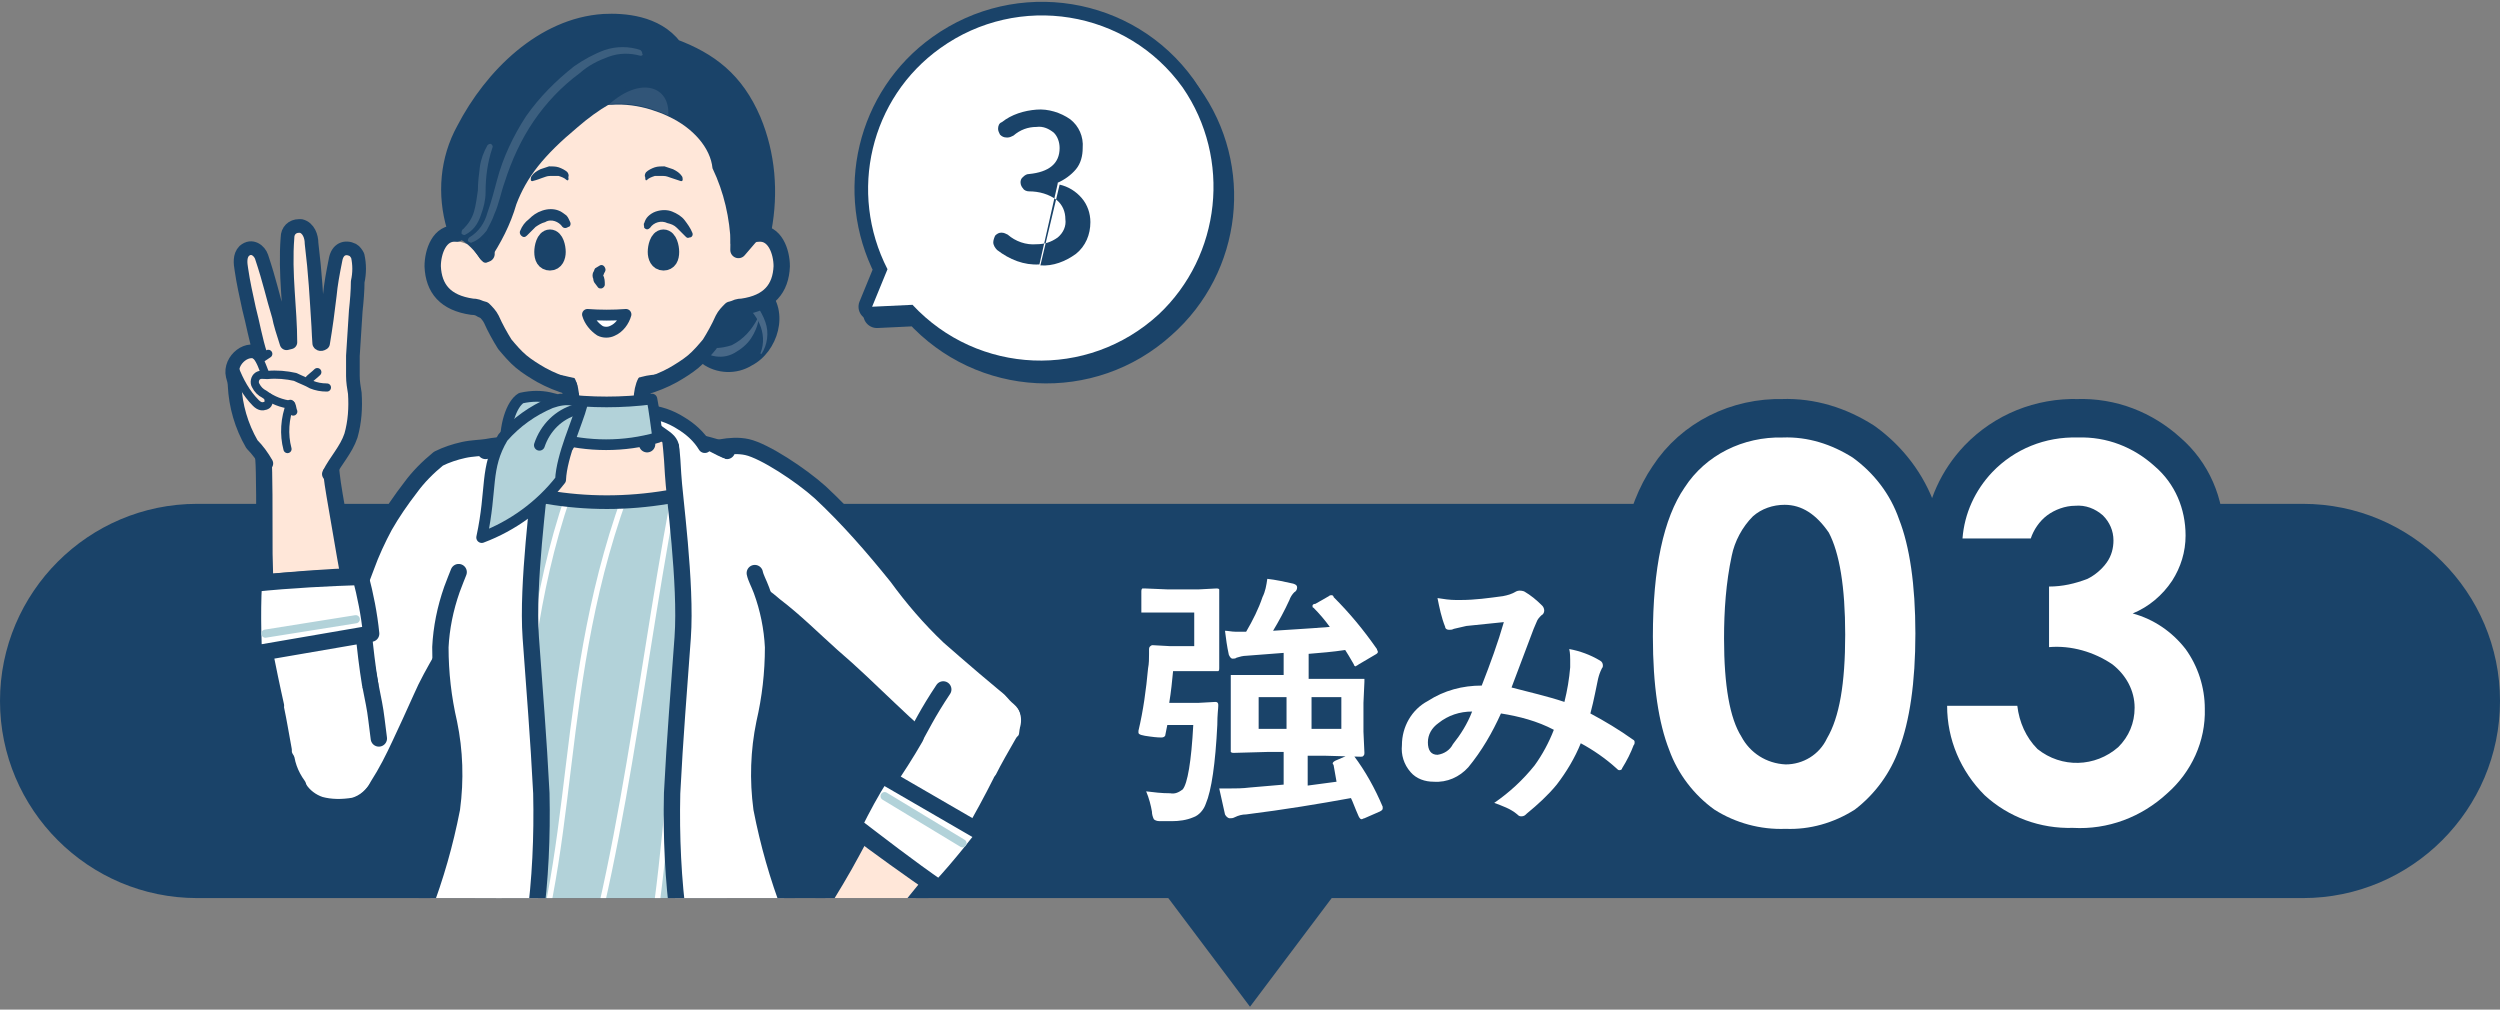 <?xml version="1.0" encoding="utf-8"?>
<!-- Generator: Adobe Illustrator 25.4.1, SVG Export Plug-In . SVG Version: 6.00 Build 0)  -->
<svg version="1.1" id="レイヤー_1" xmlns="http://www.w3.org/2000/svg" xmlns:xlink="http://www.w3.org/1999/xlink" x="0px"
	 y="0px" viewBox="0 0 260 105" style="enable-background:new 0 0 260 105;" xml:space="preserve">
<rect x="0" y="0" width="260" height="105" fill="#808080" stroke="none"/>
<style type="text/css">
	.st0{fill:#1A4369;}
	.st1{fill:none;stroke:#1A4369;stroke-width:8;stroke-linecap:round;stroke-linejoin:round;}
	.st2{fill:#FFFFFF;}
	.st3{clip-path:url(#SVGID_00000073719121960990650420000005348181619790995356_);}
	.st4{fill:#FFE7D9;}
	.st5{fill:none;stroke:#1A4369;stroke-width:1.28;stroke-linecap:round;stroke-linejoin:round;}
	.st6{fill:none;stroke:#1A4369;stroke-width:0.77;stroke-linecap:round;stroke-linejoin:round;}
	.st7{fill:none;stroke:#1A4369;stroke-width:1.7;stroke-linecap:round;stroke-linejoin:round;}
	.st8{fill:#FFFFFF;stroke:#1A4369;stroke-width:1.7;stroke-linecap:round;stroke-linejoin:round;}
	.st9{fill:none;stroke:#B2D2D9;stroke-width:0.85;stroke-linecap:round;stroke-linejoin:round;}
	.st10{fill:none;stroke:#1A4369;stroke-width:1.42;stroke-linecap:round;stroke-linejoin:round;}
	.st11{fill:none;stroke:#1A4369;stroke-width:0.85;stroke-linecap:round;stroke-linejoin:round;}
	.st12{fill:#486887;}
	.st13{fill:#B2D2D9;}
	.st14{fill:none;stroke:#FFFFFF;stroke-width:0.57;stroke-linecap:round;stroke-linejoin:round;}
	.st15{fill:#B2D2D9;stroke:#1A4369;stroke-width:1.11;stroke-linecap:round;stroke-linejoin:round;}
	.st16{fill:#B2D2D9;stroke:#1A4369;stroke-width:1.13;stroke-linecap:round;stroke-linejoin:round;}
	.st17{fill:none;stroke:#1A4369;stroke-width:1.13;stroke-linecap:round;stroke-linejoin:round;}
	.st18{fill:#1A4369;stroke:#1A4369;stroke-width:1.7;stroke-linecap:round;stroke-linejoin:round;}
	.st19{fill:#1A4369;stroke:#1A4369;stroke-width:0.85;stroke-linecap:round;stroke-linejoin:round;}
	.st20{fill:#3C5F7F;}
	.st21{fill:#315578;}
	.st22{fill:none;stroke:#1A4369;stroke-width:1.87;stroke-linecap:round;stroke-linejoin:round;}
	.st23{fill:#FFFFFF;stroke:#1A4369;stroke-width:1.13;stroke-linecap:round;stroke-linejoin:round;}
	.st24{fill:none;stroke:#1A4369;stroke-width:2.83;stroke-linecap:round;stroke-linejoin:round;}
</style>
<g>
	<g id="レイヤー_2_00000151511147930500978350000014418665827274228394_">
		<g id="情報">
			<polygon class="st0" points="130,104.7 140,91.4 120,91.4 			"/>
			<path class="st0" d="M20.5,52.4h219c11.3,0,20.5,9.2,20.5,20.5l0,0c0,11.3-9.2,20.5-20.5,20.5h-219C9.2,93.4,0,84.2,0,72.9l0,0
				C0,61.6,9.2,52.4,20.5,52.4z"/>
			<path class="st1" d="M119.2,82.3c0.8,0.1,1.6,0.2,2.5,0.2c0.5,0.1,0.9-0.1,1.3-0.4c0.5-0.6,0.9-2.9,1.1-6.7h-2.7l-0.2,1
				c0,0.2-0.2,0.3-0.4,0.3c-0.1,0-0.5,0-1.2-0.1c-0.8-0.1-1.2-0.2-1.2-0.4c0-0.1,0-0.1,0-0.2c0.5-2.1,0.8-4.3,1-6.5
				c0.1-0.5,0.1-1,0.1-1.5c0-0.1,0-0.3,0-0.5c0-0.2,0.1-0.3,0.3-0.4c0,0,0,0,0.1,0l1.8,0.1h2.5v-3.5h-2.7H119c-0.2,0-0.2,0-0.3,0
				c0-0.1,0-0.2,0-0.2v-2c0-0.1,0-0.2,0.1-0.3c0.1,0,0.2,0,0.3,0l2.4,0.1h3.1l1.9-0.1c0.2,0,0.2,0,0.3,0.1c0,0.1,0,0.2,0,0.3v2.5V67
				v2.5c0,0.2,0,0.2-0.1,0.3c-0.1,0-0.2,0-0.3,0h-1.9H122c-0.1,1-0.2,2.1-0.4,3.3h3l1.8-0.1c0.2,0,0.3,0.1,0.3,0.3v0.1
				c0,0.3-0.1,0.9-0.1,2c-0.2,4-0.6,6.8-1.2,8.2c-0.2,0.6-0.7,1.2-1.3,1.4c-0.7,0.3-1.5,0.4-2.2,0.4h-1.3c-0.3,0-0.5-0.1-0.6-0.2
				c-0.1-0.2-0.2-0.5-0.2-0.8C119.7,83.8,119.5,83,119.2,82.3z M138.7,79.6c0-0.1-0.1-0.1-0.1-0.2c0-0.1,0.1-0.2,0.3-0.3l1.4-0.6
				c0.1,0,0.2-0.1,0.2-0.1c0.1,0,0.2,0.1,0.3,0.2c1.2,1.6,2.2,3.4,3,5.3c0,0.1,0,0.1,0,0.2c0,0.1-0.1,0.2-0.3,0.3l-1.6,0.7
				c-0.1,0-0.2,0.1-0.3,0.1c-0.1,0-0.2-0.1-0.3-0.3c-0.4-0.9-0.6-1.5-0.8-1.9c-3.3,0.6-6.9,1.2-10.9,1.7c-0.4,0-0.8,0.1-1.2,0.3
				c-0.2,0.1-0.3,0.1-0.5,0.1c-0.2,0-0.4-0.2-0.5-0.4c-0.2-0.9-0.4-1.8-0.6-2.7c0.4,0,0.7,0,1.1,0c0.6,0,1.3,0,2.1-0.1
				c1.1-0.1,2.3-0.2,3.5-0.3v-3.4h-1.6l-3.6,0.1c-0.1,0-0.2,0-0.3-0.1c0-0.1,0-0.2,0-0.3v-2.2v-3v-2.2c0-0.2,0-0.2,0-0.3
				c0.1,0,0.2,0,0.3,0h3.6h1.6v-2.3c-1.4,0.1-2.6,0.2-3.9,0.3c-0.3,0-0.7,0.1-1,0.2c-0.1,0.1-0.3,0.1-0.4,0.1
				c-0.2,0-0.3-0.2-0.4-0.4c-0.2-0.9-0.3-1.7-0.4-2.5c0.3,0,0.7,0.1,1.1,0.1h1.1c0.7-1.2,1.3-2.4,1.7-3.6c0.3-0.6,0.4-1.2,0.5-1.9
				c0.9,0.1,1.8,0.3,2.7,0.5c0.3,0.1,0.4,0.2,0.4,0.4c0,0.2-0.1,0.4-0.3,0.5c-0.2,0.2-0.4,0.5-0.5,0.8c-0.5,1.1-1.1,2.2-1.7,3.2
				c1.4-0.1,3.4-0.2,5.9-0.4c-0.5-0.7-1.1-1.4-1.7-2c-0.1,0-0.1-0.1-0.1-0.2c0-0.1,0.1-0.2,0.3-0.2l1.4-0.8c0.1-0.1,0.2-0.1,0.3-0.1
				c0.1,0,0.2,0.1,0.2,0.2c1.7,1.7,3.1,3.4,4.5,5.4c0,0.1,0.1,0.2,0.1,0.3c0,0.1-0.1,0.2-0.3,0.3l-1.7,1c-0.1,0.1-0.2,0.1-0.3,0.2
				c-0.1,0-0.2-0.1-0.2-0.2c-0.4-0.7-0.7-1.2-0.9-1.5c-1.3,0.2-2.6,0.3-3.8,0.4v2.6h1.9h3.6c0.1,0,0.2,0,0.3,0c0,0.1,0,0.2,0,0.3
				l-0.1,2.2v3l0.1,2.2c0,0.1,0,0.2-0.1,0.3s-0.1,0.1-0.3,0.1l-3.6-0.1h-1.9v3.1l3-0.4L138.7,79.6z M130.9,75.8h2.9v-3.3h-2.9V75.8z
				 M139.5,75.8v-3.3h-3.1v3.3H139.5z"/>
			<path class="st1" d="M162.7,73c0.3-1.2,0.5-2.4,0.6-3.6c0-0.3,0-0.6,0-0.8s0-0.7-0.1-1.1c1.1,0.2,2.2,0.6,3.2,1.2
				c0.2,0.1,0.3,0.3,0.3,0.5c0,0.1,0,0.2-0.1,0.3c-0.2,0.4-0.3,0.7-0.4,1.1c-0.2,0.9-0.4,2.1-0.8,3.6c1.5,0.8,3,1.7,4.4,2.7
				c0.2,0.1,0.2,0.2,0.2,0.3c0,0.1,0,0.2-0.1,0.3c-0.3,0.8-0.7,1.6-1.2,2.4c0,0.1-0.1,0.2-0.3,0.2c-0.1,0-0.2-0.1-0.3-0.2
				c-1.1-1-2.4-1.9-3.7-2.6c-0.6,1.5-1.5,3-2.5,4.3c-0.9,1.1-2,2.1-3.1,3c-0.2,0.2-0.3,0.3-0.6,0.3c-0.2,0-0.3-0.1-0.4-0.2
				c-0.7-0.6-1.6-0.9-2.4-1.2c1.6-1.1,3-2.4,4.2-3.9c0.8-1.1,1.5-2.4,2-3.7c-1.7-0.9-3.6-1.4-5.5-1.7c-0.9,2-2,3.9-3.4,5.6
				c-0.9,1-2.2,1.6-3.6,1.5c-0.9,0-1.8-0.3-2.4-1c-0.7-0.8-1-1.8-0.9-2.8c0-1.9,1-3.7,2.7-4.6c1.7-1.1,3.6-1.6,5.6-1.6
				c0.9-2.3,1.7-4.5,2.3-6.6l-3.9,0.4c-0.4,0.1-0.9,0.2-1.3,0.3c-0.2,0.1-0.3,0.1-0.5,0.1c-0.2,0-0.4-0.1-0.4-0.3
				c-0.4-1-0.6-2-0.8-3c0.6,0.1,1.3,0.2,1.9,0.2h0.5c1.5,0,2.9-0.2,4.4-0.4c0.5-0.1,0.9-0.2,1.4-0.5c0.2-0.1,0.5-0.1,0.8,0
				c0.7,0.4,1.3,0.9,1.9,1.5c0.1,0.1,0.2,0.3,0.2,0.5c0,0.2-0.1,0.4-0.3,0.5c-0.2,0.2-0.4,0.4-0.5,0.7l-0.3,0.7l-2.3,6.1
				C159.1,72,160.9,72.4,162.7,73z M153.1,74c-1.3,0-2.5,0.4-3.5,1.2c-0.7,0.5-1.1,1.2-1.1,2c0,0.8,0.3,1.3,1,1.3
				c0.7-0.1,1.3-0.5,1.6-1.1C151.9,76.4,152.6,75.3,153.1,74L153.1,74z"/>
			<path class="st1" d="M185.4,45.5c2.6-0.1,5.1,0.7,7.3,2.1c2.2,1.6,3.9,3.8,4.8,6.4c1.1,2.8,1.7,6.8,1.7,11.9
				c0,5.1-0.6,9.1-1.7,12c-0.9,2.5-2.5,4.7-4.6,6.3c-2.2,1.4-4.7,2.1-7.2,2c-2.6,0.1-5.2-0.6-7.4-2c-2.1-1.5-3.8-3.7-4.7-6.2
				c-1.1-2.8-1.7-6.7-1.7-11.8c0-7.1,1.1-12.3,3.3-15.5C177.4,47.3,181.3,45.4,185.4,45.5z M185.6,52.5c-1.2,0-2.4,0.4-3.3,1.2
				c-1.1,1.1-1.9,2.6-2.2,4.1c-0.6,2.8-0.8,5.7-0.8,8.6c0,4.9,0.6,8.3,1.8,10.2c0.9,1.7,2.6,2.8,4.6,2.9c1.8,0,3.5-1,4.3-2.7
				c1.3-2.2,1.9-5.7,1.9-10.8c0-5-0.6-8.5-1.7-10.6C188.9,53.5,187.4,52.5,185.6,52.5L185.6,52.5z"/>
			<path class="st1" d="M211.2,56h-7.1c0.2-2.6,1.3-5,3.1-6.9c2.3-2.4,5.5-3.7,8.9-3.6c3-0.1,5.8,1,8,3c2.1,1.8,3.2,4.4,3.2,7.2
				c0,1.7-0.5,3.3-1.4,4.7c-1,1.5-2.4,2.7-4.1,3.4c2.2,0.6,4.1,1.9,5.5,3.7c1.3,1.8,2,4,2,6.2c0.1,3.4-1.4,6.6-3.9,8.8
				c-2.7,2.5-6.2,3.8-9.8,3.6c-3.4,0.1-6.7-1.1-9.2-3.4c-2.5-2.5-3.9-5.8-3.9-9.3h7.3c0.2,1.7,0.9,3.3,2.1,4.5c2.5,2,6,1.9,8.4-0.2
				c1.1-1.1,1.7-2.5,1.7-4.1c0-1.8-0.9-3.4-2.3-4.5c-1.9-1.3-4.3-2-6.6-1.8v-6.3c1.4,0,2.7-0.3,4-0.8c0.8-0.4,1.5-1,2-1.7
				c0.5-0.7,0.7-1.5,0.7-2.3c0-1-0.4-1.9-1.1-2.6c-0.8-0.7-1.8-1.1-2.9-1c-1,0-2.1,0.4-2.9,1C212.1,54.2,211.5,55.1,211.2,56z"/>
			<path class="st2" d="M119.2,82.3c0.8,0.1,1.6,0.2,2.5,0.2c0.5,0.1,0.9-0.1,1.3-0.4c0.5-0.6,0.9-2.9,1.1-6.7h-2.7l-0.2,1
				c0,0.2-0.2,0.3-0.4,0.3c-0.1,0-0.5,0-1.2-0.1c-0.8-0.1-1.2-0.2-1.2-0.4c0-0.1,0-0.1,0-0.2c0.5-2.1,0.8-4.3,1-6.5
				c0.1-0.5,0.1-1,0.1-1.5c0-0.1,0-0.3,0-0.5c0-0.2,0.1-0.3,0.3-0.4c0,0,0,0,0.1,0l1.8,0.1h2.5v-3.5h-2.7H119c-0.2,0-0.2,0-0.3,0
				c0-0.1,0-0.2,0-0.2v-2c0-0.1,0-0.2,0.1-0.3c0.1,0,0.2,0,0.3,0l2.4,0.1h3.1l1.9-0.1c0.2,0,0.2,0,0.3,0.1c0,0.1,0,0.2,0,0.3v2.5V67
				v2.5c0,0.2,0,0.2-0.1,0.3c-0.1,0-0.2,0-0.3,0h-1.9H122c-0.1,1-0.2,2.1-0.4,3.3h3l1.8-0.1c0.2,0,0.3,0.1,0.3,0.3v0.1
				c0,0.3-0.1,0.9-0.1,2c-0.2,4-0.6,6.8-1.2,8.2c-0.2,0.6-0.7,1.2-1.3,1.4c-0.7,0.3-1.5,0.4-2.2,0.4h-1.3c-0.3,0-0.5-0.1-0.6-0.2
				c-0.1-0.2-0.2-0.5-0.2-0.8C119.7,83.8,119.5,83,119.2,82.3z M138.7,79.6c0-0.1-0.1-0.1-0.1-0.2c0-0.1,0.1-0.2,0.3-0.3l1.4-0.6
				c0.1,0,0.2-0.1,0.2-0.1c0.1,0,0.2,0.1,0.3,0.2c1.2,1.6,2.2,3.4,3,5.3c0,0.1,0,0.1,0,0.2c0,0.1-0.1,0.2-0.3,0.3l-1.6,0.7
				c-0.1,0-0.2,0.1-0.3,0.1c-0.1,0-0.2-0.1-0.3-0.3c-0.4-0.9-0.6-1.5-0.8-1.9c-3.3,0.6-6.9,1.2-10.9,1.7c-0.4,0-0.8,0.1-1.2,0.3
				c-0.2,0.1-0.3,0.1-0.5,0.1c-0.2,0-0.4-0.2-0.5-0.4c-0.2-0.9-0.4-1.8-0.6-2.7c0.4,0,0.7,0,1.1,0c0.6,0,1.3,0,2.1-0.1
				c1.1-0.1,2.3-0.2,3.5-0.3v-3.4h-1.6l-3.6,0.1c-0.1,0-0.2,0-0.3-0.1c0-0.1,0-0.2,0-0.3v-2.2v-3v-2.2c0-0.2,0-0.2,0-0.3
				c0.1,0,0.2,0,0.3,0h3.6h1.6v-2.3c-1.4,0.1-2.6,0.2-3.9,0.3c-0.3,0-0.7,0.1-1,0.2c-0.1,0.1-0.3,0.1-0.4,0.1
				c-0.2,0-0.3-0.2-0.4-0.4c-0.2-0.9-0.3-1.7-0.4-2.5c0.3,0,0.7,0.1,1.1,0.1h1.1c0.7-1.2,1.3-2.4,1.7-3.6c0.3-0.6,0.4-1.2,0.5-1.9
				c0.9,0.1,1.8,0.3,2.7,0.5c0.3,0.1,0.4,0.2,0.4,0.4c0,0.2-0.1,0.4-0.3,0.5c-0.2,0.2-0.4,0.5-0.5,0.8c-0.5,1.1-1.1,2.2-1.7,3.2
				c1.4-0.1,3.4-0.2,5.9-0.4c-0.5-0.7-1.1-1.4-1.7-2c-0.1,0-0.1-0.1-0.1-0.2c0-0.1,0.1-0.2,0.3-0.2l1.4-0.8c0.1-0.1,0.2-0.1,0.3-0.1
				c0.1,0,0.2,0.1,0.2,0.2c1.7,1.7,3.1,3.4,4.5,5.4c0,0.1,0.1,0.2,0.1,0.3c0,0.1-0.1,0.2-0.3,0.3l-1.7,1c-0.1,0.1-0.2,0.1-0.3,0.2
				c-0.1,0-0.2-0.1-0.2-0.2c-0.4-0.7-0.7-1.2-0.9-1.5c-1.3,0.2-2.6,0.3-3.8,0.4v2.6h1.9h3.6c0.1,0,0.2,0,0.3,0c0,0.1,0,0.2,0,0.3
				l-0.1,2.2v3l0.1,2.2c0,0.1,0,0.2-0.1,0.3s-0.1,0.1-0.3,0.1l-3.6-0.1h-1.9v3.1l3-0.4L138.7,79.6z M130.9,75.8h2.9v-3.3h-2.9V75.8z
				 M139.5,75.8v-3.3h-3.1v3.3H139.5z"/>
			<path class="st2" d="M162.7,73c0.3-1.2,0.5-2.4,0.6-3.6c0-0.3,0-0.6,0-0.8s0-0.7-0.1-1.1c1.1,0.2,2.2,0.6,3.2,1.2
				c0.2,0.1,0.3,0.3,0.3,0.5c0,0.1,0,0.2-0.1,0.3c-0.2,0.4-0.3,0.7-0.4,1.1c-0.2,0.9-0.4,2.1-0.8,3.6c1.5,0.8,3,1.7,4.4,2.7
				c0.2,0.1,0.2,0.2,0.2,0.3c0,0.1,0,0.2-0.1,0.3c-0.3,0.8-0.7,1.6-1.2,2.4c0,0.1-0.1,0.2-0.3,0.2c-0.1,0-0.2-0.1-0.3-0.2
				c-1.1-1-2.4-1.9-3.7-2.6c-0.6,1.5-1.5,3-2.5,4.3c-0.9,1.1-2,2.1-3.1,3c-0.2,0.2-0.3,0.3-0.6,0.3c-0.2,0-0.3-0.1-0.4-0.2
				c-0.7-0.6-1.6-0.9-2.4-1.2c1.6-1.1,3-2.4,4.2-3.9c0.8-1.1,1.5-2.4,2-3.7c-1.7-0.9-3.6-1.4-5.5-1.7c-0.9,2-2,3.9-3.4,5.6
				c-0.9,1-2.2,1.6-3.6,1.5c-0.9,0-1.8-0.3-2.4-1c-0.7-0.8-1-1.8-0.9-2.8c0-1.9,1-3.7,2.7-4.6c1.7-1.1,3.6-1.6,5.6-1.6
				c0.9-2.3,1.7-4.5,2.3-6.6l-3.9,0.4c-0.4,0.1-0.9,0.2-1.3,0.3c-0.2,0.1-0.3,0.1-0.5,0.1c-0.2,0-0.4-0.1-0.4-0.3
				c-0.4-1-0.6-2-0.8-3c0.6,0.1,1.3,0.2,1.9,0.2h0.5c1.5,0,2.9-0.2,4.4-0.4c0.5-0.1,0.9-0.2,1.4-0.5c0.2-0.1,0.5-0.1,0.8,0
				c0.7,0.4,1.3,0.9,1.9,1.5c0.1,0.1,0.2,0.3,0.2,0.5c0,0.2-0.1,0.4-0.3,0.5c-0.2,0.2-0.4,0.4-0.5,0.7l-0.3,0.7l-2.3,6.1
				C159.1,72,160.9,72.4,162.7,73z M153.1,74c-1.3,0-2.5,0.4-3.5,1.2c-0.7,0.5-1.1,1.2-1.1,2c0,0.8,0.3,1.3,1,1.3
				c0.7-0.1,1.3-0.5,1.6-1.1C151.9,76.4,152.6,75.3,153.1,74L153.1,74z"/>
			<path class="st2" d="M185.4,45.5c2.6-0.1,5.1,0.7,7.3,2.1c2.2,1.6,3.9,3.8,4.8,6.4c1.1,2.8,1.7,6.8,1.7,11.9
				c0,5.1-0.6,9.1-1.7,12c-0.9,2.5-2.5,4.7-4.6,6.3c-2.2,1.4-4.7,2.1-7.2,2c-2.6,0.1-5.2-0.6-7.4-2c-2.1-1.5-3.8-3.7-4.7-6.2
				c-1.1-2.8-1.7-6.7-1.7-11.8c0-7.1,1.1-12.3,3.3-15.5C177.4,47.3,181.3,45.4,185.4,45.5z M185.6,52.5c-1.2,0-2.4,0.4-3.3,1.2
				c-1.1,1.1-1.9,2.6-2.2,4.1c-0.6,2.8-0.8,5.7-0.8,8.6c0,4.9,0.6,8.3,1.8,10.2c0.9,1.7,2.6,2.8,4.6,2.9c1.8,0,3.5-1,4.3-2.7
				c1.3-2.2,1.9-5.7,1.9-10.8c0-5-0.6-8.5-1.7-10.6C188.9,53.5,187.4,52.5,185.6,52.5L185.6,52.5z"/>
			<path class="st2" d="M211.2,56h-7.1c0.2-2.6,1.3-5,3.1-6.9c2.3-2.4,5.5-3.7,8.9-3.6c3-0.1,5.8,1,8,3c2.1,1.8,3.2,4.4,3.2,7.2
				c0,1.7-0.5,3.3-1.4,4.7c-1,1.5-2.4,2.7-4.1,3.4c2.2,0.6,4.1,1.9,5.5,3.7c1.3,1.8,2,4,2,6.2c0.1,3.4-1.4,6.6-3.9,8.8
				c-2.7,2.5-6.2,3.8-9.8,3.6c-3.4,0.1-6.7-1.1-9.2-3.4c-2.5-2.5-3.9-5.8-3.9-9.3h7.3c0.2,1.7,0.9,3.3,2.1,4.5c2.5,2,6,1.9,8.4-0.2
				c1.1-1.1,1.7-2.5,1.7-4.1c0-1.8-0.9-3.4-2.3-4.5c-1.9-1.3-4.3-2-6.6-1.8v-6.3c1.4,0,2.7-0.3,4-0.8c0.8-0.4,1.5-1,2-1.7
				c0.5-0.7,0.7-1.5,0.7-2.3c0-1-0.4-1.9-1.1-2.6c-0.8-0.7-1.8-1.1-2.9-1c-1,0-2.1,0.4-2.9,1C212.1,54.2,211.5,55.1,211.2,56z"/>
			<g>
				<defs>
					<rect id="SVGID_1_" x="19" y="-0.6" width="110" height="94"/>
				</defs>
				<clipPath id="SVGID_00000091736034284944481960000008851007470941233289_">
					<use xlink:href="#SVGID_1_"  style="overflow:visible;"/>
				</clipPath>
				<g style="clip-path:url(#SVGID_00000091736034284944481960000008851007470941233289_);">
					<path class="st4" d="M79.5,106.7c0.2-0.9,0.6-1.7,0.9-2.6c0.7-1.2,1.5-2.3,2.6-3.2c0.3-2.8,4.8-2.3,4.8,0.3
						c0.5,0.1,0.9,0.5,1,1c0.3,0.9,1.5,2.5,1.7,3.4c0.1,0.7-0.6,1.8-0.8,2.6C86.4,107.4,83,106.9,79.5,106.7z"/>
					<path class="st4" d="M88.6,101.7c1.2,1.2,1.8,2.9,1.7,4.6l-0.1,1.2c0.5,0.4,0.7,1,0.8,1.7c-0.1,1.1-0.5,2.1-1.1,3
						c-0.4,0.5-1.1,0.8-1.8,0.6c-0.5,1-1.7,1.4-2.8,1c-0.8,0.6-1.9,0.7-2.8,0.1c-0.5,0.4-1.2,0.6-1.9,0.5c-0.7-0.1-1.1-0.6-1.8-1.6
						c-0.5-0.7-0.7-1.6-0.7-2.4c0.1-1.9,0.7-3.8,1.6-5.4c0.7-1.4,1.6-2.3,2.2-3.4L88.6,101.7z"/>
					<path class="st5" d="M82.5,100.7l-0.5,0.8c-0.6,1-1.6,2-2.2,3.4c-0.9,1.7-1.5,3.5-1.6,5.4c0,0.9,0.2,1.7,0.7,2.4
						c0.7,1,1.1,1.4,1.8,1.6c0.7,0.1,1.3-0.1,1.9-0.5c0.9,0.5,2,0.5,2.8-0.1c1,0.4,2.3,0,2.8-1c0.7,0.2,1.3-0.1,1.8-0.6
						c0.6-0.9,1-1.9,1.1-3c0-0.6-0.3-1.2-0.8-1.7l0.1-1.2c0.1-1.7-0.5-3.4-1.7-4.6l-0.2-0.5"/>
					<path class="st6" d="M90,107.1c-0.2,0.9-0.4,1.7-0.8,2.6l0.1,0.6"/>
					<path class="st6" d="M83,113.7c-0.5-0.3-0.9-0.7-1.3-1.1"/>
					<path class="st6" d="M86.1,113.6c-0.6-0.2-1.2-0.5-1.7-0.9"/>
					<line class="st6" x1="88.4" y1="112.4" x2="87.2" y2="112.2"/>
					<path class="st2" d="M68.3,56.3c1.3,0.7,2.6,1.4,4,1.8c1.2,0.5,1.4,1.3,2.3,1.7c2.2,0.7,4.2,1.8,5.9,3.3
						c2.9,2.3,5.8,4.7,8.4,7.3c1.4,1.3,2.8,2.6,4.1,3.9c1.1,1.2,2.3,2.3,3.7,3.2c0.8,0.3,1.6,0.7,2.3,1.2c3.5,3.1,9.5-2.9,6.4-5.5
						c-1.1-0.9-1.9-2.6-3.1-3.7c-1.4-1.2-2.8-2.4-3.7-3.2c-2-1.9-3.8-4-5.4-6.2c-2.5-3.1-5.1-6.1-8-8.8c-2-1.8-5.8-4.3-7.6-4.7
						S74,46.8,72.6,47c-1.6,0.5-3.1,1.1-4.5,1.9c-0.4,0.2-0.8,0.4-1.2,0.6C64.4,51.2,64.8,54.7,68.3,56.3z"/>
					<path class="st7" d="M106.4,76.9c1-1.4,0.8-3.3-0.4-4.5c-1.1-0.9-2.3-1.9-3.6-3c-1.4-1.2-2.8-2.4-3.7-3.2c-2-1.9-3.8-4-5.4-6.2
						c-2.5-3.1-5.1-6.1-8-8.8c-2-1.8-5.8-4.3-7.6-4.7S74,46.8,72.7,47S68,48.3,68,48.3c-0.4,0.1-0.8,0.3-1.2,0.5"/>
					<path class="st7" d="M72.3,58.9c0.9,0.3,1.7,0.6,2.4,0.8c2.2,0.7,4.2,1.8,5.9,3.3c2.1,1.6,4,3.5,5.9,5.2
						c4.1,3.5,7.8,7.6,12.1,10.9c0.8,0.7,1.9,1.1,3,1.1c1-0.3,2-0.8,2.9-1.4c0.8-0.5,1.4-1.1,1.9-1.8"/>
					<path class="st2" d="M94.4,78.1c0,0-0.6,1.1-1.4,2.5L90,86.2l7,5.2c2.6-3.3,5-6.8,7.3-10.4c0.7-1.2,0.8-3.1,1.6-4.4
						c1.1-3.3-4.9-7.4-6.9-4.6c-0.8,1.2-2.3,2-2.8,2.9L94.4,78.1z"/>
					<path class="st4" d="M89.9,86.9c-0.9,1.6-3.6,5.8-4.5,7.2l-1.2,1.9c-0.3,0.4,0.2,1.2,0.2,1.2l3.4,4c0.2-0.2,1.2-0.2,1.6-0.7
						c1.2-1.5,3.3-4,5.4-6.5c0.1-0.1,1.5-2.1,1.6-2.2L89.9,86.9z"/>
					<path class="st4" d="M87.8,101.2c-1.5,2-6-1.1-3.4-4C85.6,97.2,88.7,99.8,87.8,101.2z"/>
					<path class="st7" d="M106.4,77.2c-0.8,1.4-1.5,2.6-2.1,3.8c-2.9,4.6-6,9-9.4,13.1c-2.8,3.3-5.6,6.7-6.2,7.6"/>
					<path class="st7" d="M98.1,71.7c-0.8,1.2-1.4,2.2-1.9,3.1c-1,1.8-1.8,3.3-1.8,3.3l-1.4,2.5c-0.8,1.4-3.5,6.3-4.4,8
						s-2.4,4.2-3.3,5.6l-1.6,2.6"/>
					<path class="st2" d="M97.7,92.9c2.3-3.8,4.5-7.6,6.4-11.6l-8.9-4.7c-2.4,3.9-4.4,6.2-6.4,9.2L97.7,92.9z"/>
					<path class="st7" d="M104.1,81.3c-1.9,3.8-4.1,7.5-6.4,11.2c-3.2-2.2-6.4-4.5-8.9-6.4c2.3-3,4.5-6.1,6.4-9.4"/>
					<path class="st8" d="M102.4,86.8c0,0-2.6,3.4-4.7,5.6c-3.2-2.2-6.4-4.7-8.9-6.6c0.9-1.8,1.8-3.5,2.9-5.2L102.4,86.8z"/>
					<line class="st9" x1="92" y1="82.8" x2="100.1" y2="87.7"/>
					<path class="st2" d="M57.7,53.7c-0.9,1.1-2,2.2-3.1,3.1c-1,0.9-0.9,1.7-1.6,2.4c-0.9,0.7-1.8,1.5-2.6,2.4
						c-0.5,0.6-1,1.2-1.4,1.9c-0.8,1.1-1.5,2.2-2.2,3.3c-0.7,1.1-1.3,2.4-2.1,3.8c-0.4,0.8-0.8,1.6-1.2,2.5s-0.8,1.7-1.2,2.6
						c-0.5,1.4-1.2,2.8-2.1,4c-0.6,0.5-1.2,1.1-1.7,1.8c-0.8,1.3-2.2,2-3.7,1.9c-1.5-0.1-2.9-0.9-3.6-2.2c-0.8-1.3-1.1-2.8-0.6-3.7
						s0.6-2.6,1.3-3.7c0.8-1.2,1.6-2.5,2.2-3.5c0.6-1,1-2,1.4-3.1c0.4-1.2,0.8-2.4,1.2-3.8s0.9-3,1.5-4.5c0.5-1.5,1.2-2.9,1.9-4.3
						c0.8-1.4,1.7-2.7,2.7-4c0.8-1.1,1.8-2.1,2.9-3c0.8-0.4,1.7-0.7,2.6-0.9c0.9-0.2,1.8-0.2,2.4-0.3c1.6-0.1,3.3,0,4.9,0.3
						c0.4,0,0.9,0.1,1.3,0.2c1.3,0.2,2.4,1.2,2.7,2.6C59.6,51.1,59,52.7,57.7,53.7z"/>
					<path class="st7" d="M31,81.7c-0.8-1.1-1.3-2.4-1.3-3.8c0-0.4,0.1-0.9,0.3-1.3c0.6-0.8,1.2-1.8,1.9-2.8
						c0.8-1.2,1.6-2.5,2.1-3.5c0.6-1,1-2,1.4-3.1c0.4-1.2,0.8-2.4,1.2-3.8s0.9-3,1.5-4.5c0.5-1.4,1.2-2.9,1.9-4.2
						c0.8-1.4,1.7-2.7,2.7-4c0.8-1.1,1.8-2.1,2.9-3c0.8-0.4,1.7-0.7,2.6-0.9c0.9-0.2,1.8-0.2,2.4-0.3c1.4-0.3,4.8-0.4,4.8-0.4
						c0.4,0,0.8,0,1.2,0"/>
					<path class="st7" d="M54.9,57.6c-0.7,0.6-1.4,1.2-1.9,1.6c-0.9,0.7-1.8,1.5-2.6,2.4c-0.6,0.7-1,1.3-1.5,1.9
						c-0.5,0.8-1,1.5-1.5,2.4c-0.4,0.8-0.8,1.6-1.4,2.5c-0.8,1.4-1.6,2.8-2.2,4.2c-0.8,1.8-1.5,3.3-2.2,4.8s-1.4,2.9-2.3,4.3
						c-0.5,1-1.4,1.8-2.5,2.1c-1.2,0.2-2.4,0.2-3.5-0.1c-0.9-0.3-1.7-0.9-2.2-1.7"/>
					<path class="st2" d="M38.1,69.6l-0.6-2.8c-0.2-1-0.8-3.9-1.2-6.3L27.6,61c0.1,4.2,0.5,8.5,1.1,12.7c0.2,1.3,1.4,2.8,1.6,4.4
						c1.2,3.2,8.5,2.5,8.2-0.9c-0.2-1.5,0.5-3,0.3-4C38.5,71.2,38.1,69.6,38.1,69.6z"/>
					<path class="st4" d="M35.9,59.9c-0.4-1.8-1-6.8-1.2-8.4c-0.1-0.9-0.2-1.7-0.3-2.2s-1-0.8-1-0.8l-5.2-0.8c0,0.3-0.8,0.9-0.8,1.5
						c0,1.9,0.1,5.2,0,8.4c0,0.1,0.2,2.6,0.2,2.8L35.9,59.9z"/>
					<path class="st4" d="M28.3,47.6c-0.1-2.5,5.4-3,5.2,0.8C32.6,49.2,28.5,49.3,28.3,47.6z"/>
					<path class="st7" d="M29.5,78c-0.3-1.6-0.5-2.9-0.8-4.3C28,68.4,27.6,63,27.5,57.6c0-4.3,0-8.8-0.1-9.8"/>
					<path class="st7" d="M39.4,76.8c-0.2-1.5-0.3-2.6-0.5-3.6c-0.4-2-0.7-3.6-0.7-3.6l-0.6-2.8c-0.3-1.5-1.4-7.1-1.7-8.9
						s-0.8-4.7-1.1-6.4s-0.4-3-0.4-3"/>
					<path class="st2" d="M26.1,60.4c0.6,4.4,1.5,8.7,2.6,13l9.8-2.1c-0.6-4.5-0.6-7.5-1-11.2L26.1,60.4z"/>
					<path class="st7" d="M28.7,73.4c0,0-1.9-8.4-2.3-12.7c3.8-0.4,7.8-0.7,11-0.8c0.2,3.8,0.5,7.6,1.1,11.3"/>
					<path class="st8" d="M26.4,68c0,0-0.2-4.2,0-7.3c3.8-0.4,7.9-0.6,11.1-0.7c0.5,1.9,0.9,3.9,1.1,5.9L26.4,68z"/>
					<line class="st9" x1="37" y1="64.4" x2="27.6" y2="65.9"/>
					<path class="st4" d="M24.2,39c0.1,0.3,0.2,0.7,0.2,1c0.1,2.2,0.7,4.3,1.8,6.1c0.5,0.7,1.9,1.2,2.2,2c-0.2,2.9,4.5,3.7,5.1,0.9
						c0,0,2.4-2.4,2.9-3.9c0.4-1.4,0.6-2.9,0.4-4.4c0-0.6-0.1-1.2-0.2-1.8c0-0.7,0-1.4,0.1-2.1c0.1-1.6,0.2-3,0.3-4.7
						c0.1-0.9,0.1-2.1,0.2-3c0.2-0.9,0.2-1.8,0-2.7c-0.1-0.3-0.3-0.5-0.5-0.6c-0.5-0.2-1.2,0-1.4,0.5c0,0.1-0.1,0.2-0.1,0.2
						c-0.3,1.5-0.6,2.9-0.7,4.4c-0.2,1.7-0.3,2.8-0.6,4.6c-0.3,0.1-0.6,0.1-0.8-0.2C33,35,33,34.5,33,34c-0.2-3.1-0.3-5.5-0.7-8.8
						c-0.1-0.7-0.2-1.6-1-1.8s-1.1,0.5-1.2,1.1c-0.4,4,0.3,7.5,0.3,11c-0.3,0.1-0.4,0.1-0.7,0.3c-0.3-0.6-0.6-1.2-0.7-1.8
						c-1-3.1-1-4.4-2-7.3c-0.2-0.7-0.8-1.4-1.5-0.7c-0.5,0.5-0.4,1.3-0.3,1.9c0.2,1.4,0.4,2.8,0.8,4.1c0.3,1.5,0.7,3.3,1.2,4.8
						C25.9,35.7,23.8,37.3,24.2,39z"/>
					<path class="st10" d="M27.7,48.2c-0.4-0.7-0.9-1.4-1.5-2c-1.1-1.9-1.7-4-1.8-6.1c0-0.3-0.1-0.7-0.2-1c-0.4-1.7,1.7-3.3,2.9-2.2
						c-0.5-1.5-0.8-3.3-1.2-4.8c-0.3-1.4-0.6-2.7-0.8-4.1c-0.1-0.6-0.2-1.4,0.3-1.9c0.8-0.7,1.6,0,1.8,0.6c0.9,2.7,1.1,3.9,1.8,6.2
						c0.1,0.6,0.5,1.9,0.8,2.8l0.4-0.1c0-3.5-0.6-7.1-0.3-10.9c0-0.7,0.5-1.2,1.2-1.2c0.1,0,0.1,0,0.2,0c0.8,0.2,1.1,1.1,1.1,1.8
						c0.4,3.3,0.5,5.5,0.7,8.6c0,0.3,0.1,1.8,0.1,1.8s0.1,0.2,0.4,0c0.3-1.8,0.5-3.3,0.7-5c0.1-1.1,0.3-2.2,0.6-3.7
						c0.2-1.1,1-1.4,1.8-1c0.2,0.1,0.4,0.4,0.5,0.6c0.2,0.9,0.2,1.8,0,2.7c0,0.9-0.1,2.1-0.2,3c-0.1,1.6-0.2,3-0.3,4.7
						c0,0.7,0,1.4,0,2.1c0,0.6,0.1,1.2,0.2,1.8c0.1,1.5,0,3-0.4,4.4c-0.5,1.5-1.6,2.6-2.3,4"/>
					<path class="st11" d="M34,40.3c-0.6,0-1.1-0.1-1.6-0.3c-0.5-0.3-1.1-0.5-1.7-0.8c-0.9-0.2-1.9-0.3-2.9-0.2
						c-0.4,0-0.7-0.1-1,0.1c-0.3,0.2-0.4,0.7-0.2,1c0.2,0.4,0.5,0.7,0.9,0.9c0.8,0.6,1.8,1,2.8,1.1c0.1,0.2,0.1,0.5,0.2,0.7"/>
					<path class="st11" d="M29.9,46.7c-0.4-1.5-0.3-3.2,0.3-4.7"/>
					<path class="st11" d="M32.2,39.4c0.2-0.2,0.5-0.4,0.8-0.7"/>
					<path class="st11" d="M25.9,36.8c1-0.3,1.4,1.5,1.7,2.1"/>
					<path class="st11" d="M24.4,38.3c0.5,1.3,1.2,2.6,2.2,3.6c0.4,0.4,0.7,0.4,1,0.3s0.4-0.3,0.3-0.9"/>
					<line class="st11" x1="27.9" y1="36.8" x2="27" y2="37.4"/>
					<path class="st0" d="M79.8,30c-0.8-0.9-2-1.2-3.2-1c-1.7,0.3-3.1,1.7-3.5,3.4c-1.1,0.5-1.8,1.7-1.7,2.9c0.1,1.1,0.7,2,1.6,2.5
						c1.5,1.1,3.6,1.2,5.2,0.2C80.9,36.6,82.2,32.4,79.8,30z"/>
					<path class="st12" d="M73.2,34.2c-0.4-0.5-0.5-1.1-0.3-1.7c0.2-0.6,0.5-1.1,1-1.5c1-0.8,2.4-0.9,3.5-0.3c0.6,0.3,1,0.7,1.4,1.2
						c0.3,0.5,0.6,1,0.8,1.6c0.4,1.1,0.2,2.4-0.4,3.3c0,0-0.1,0-0.1,0c0,0,0,0,0,0c0,0,0-0.1,0-0.1c0.4-1,0.3-2.1-0.1-3
						c-0.2-0.5-0.5-0.9-0.8-1.3c-0.3-0.4-0.7-0.7-1.1-0.9c-0.9-0.4-1.9-0.4-2.7,0.1C73.4,32.1,73,33.2,73.2,34.2
						C73.3,34.2,73.3,34.2,73.2,34.2C73.3,34.3,73.2,34.3,73.2,34.2z"/>
					<path class="st12" d="M72.5,35.5c0.5,0.4,1.1,0.6,1.8,0.7c0.6,0,1.2-0.1,1.8-0.3c1.2-0.6,2.1-1.6,2.7-2.8c0,0,0.1,0,0.1,0
						c0,0,0,0.1,0,0.1c-0.1,0.7-0.4,1.4-0.8,2c-0.4,0.6-1,1.1-1.7,1.5c-0.7,0.4-1.5,0.5-2.3,0.3c-0.7-0.2-1.4-0.7-1.8-1.3
						c0,0,0-0.1,0-0.1C72.3,35.5,72.4,35.4,72.5,35.5C72.5,35.4,72.5,35.5,72.5,35.5z"/>
					<rect x="49.4" y="48.7" class="st13" width="26.2" height="56"/>
					<path class="st14" d="M65.7,49.7c-8.3,21.3-5.1,39.5-12.3,56.6"/>
					<path class="st14" d="M61.4,45.6c-9.5,21.5-5.1,39.5-12.3,56.6"/>
					<path class="st14" d="M70.7,48.4c-4,19.8-6,42.9-12,59.3"/>
					<path class="st14" d="M75.1,53.5c-7.3,21.8-4.2,39-10.5,57"/>
					<line class="st7" x1="83.3" y1="99.8" x2="42.9" y2="99.8"/>
					<path class="st4" d="M70.5,51.4l0.2-5.8l0,0c-1.8-0.3-3.5-1.7-3.7-3c0,0,0-0.1,0-0.1c-0.1-0.4-0.1-0.8,0-1.3
						c0.1-0.7,0.4-1.3,0.8-1.4l-0.2-0.8c0.4-0.1,0.3-0.9-0.4-1.3c-1.2-0.5-2.5-0.7-3.9-0.7c-1.3,0-2.6,0.2-3.8,0.6
						c-0.8,0.3-1.1,1.2-0.7,1.3l-0.1,0.8l0,0c0.4,0.1,0.7,0.6,0.8,1.3l0,0c0,0.1,0,0.2,0,0.4c0,0.3,0,0.6-0.1,0.9c0,0,0,0.1,0,0.1
						c-0.2,1.3-1.9,2.7-3.7,3l0.6,5.8C59.8,52.6,65.5,52.5,70.5,51.4z"/>
					<path class="st4" d="M66.9,42.6C66.9,42.6,66.9,42.6,66.9,42.6c-0.1-0.5-0.1-0.9,0-1.3c0.1-0.7,0.4-1.3,0.8-1.4l-0.2-0.8
						c0.4-0.1,0.3-0.9-0.4-1.3c-1.2-0.5-2.5-0.7-3.9-0.7c-1.3,0-2.6,0.2-3.8,0.6c-0.8,0.3-1.1,1.2-0.7,1.3l-0.1,0.8l0,0
						c0.4,0.1,0.7,0.6,0.8,1.3l0,0c0,0.1,0,0.2,0,0.4c0,0.3,0,0.6-0.1,0.9c0,0,0,0,0,0.1C61.8,43.3,64.4,43.3,66.9,42.6z"/>
					<path class="st10" d="M56.9,51.7c4.1,0.7,8.3,0.7,12.5,0"/>
					<path class="st7" d="M67.6,39.3c-0.7,0.2-1,2-0.8,3.3s1.9,2.7,3.7,3c1.7,0.3,3.5,0.7,5.1,1.3"/>
					<path class="st7" d="M58.6,39.3c0.6,0.2,1,2,0.7,3.3s-1.9,2.7-3.7,3c-1.7,0.3-3.5,0.7-5.1,1.3"/>
					<path class="st7" d="M66.8,41.3v2.1c0,0.9,0.2,1.9,0.5,2.8"/>
					<path class="st7" d="M59.4,41.3l0,2.1c0,0.9-0.2,1.9-0.5,2.8"/>
					<path class="st2" d="M49.7,116.6c2.7,0.3,7.2-23,6.8-32.4c-0.5-11.4-1.3-14.3-1.2-22c0.1-3.5,1-14.9,1.1-16.4H55
						c-1.6,0.5-3.1,1.5-4.4,2c-3.6,1.1-1.2,8.3-1.8,11l-1.5,3c-1.3,3.4-1.7,8.2-0.3,11.9c0.7,1.9,0.7,4.8,0.6,7.3L47,84.2
						c-0.7,5-4.4,15.9-5.7,21.3c-0.8,3.2-1.5,6.6-1.5,7.5C42.5,115.4,46,116.7,49.7,116.6z"/>
					<path class="st2" d="M76.6,116.6c-3.6-0.1-7.2-23-6.8-32.4c0.5-11.4,1.3-14.3,1.2-22c-0.1-3.5-1-14.9-1.1-16.4h1.3
						c1.6,0.5,3.1,1.5,4.4,2c3.6,1.1,1.2,8.3,1.8,11l1.5,3c1.3,3.4,1.7,8.2,0.3,11.9c-0.7,1.9-0.7,4.8-0.6,7.3l0.7,3.2
						c0.7,5,4.4,15.9,5.7,21.3c0.8,3.2,1.5,6.6,1.5,7.5C83.8,115.4,80.2,116.7,76.6,116.6z"/>
					<path class="st7" d="M56.5,45.6c0,0-0.2,1.6-0.3,3.7s-1.4,11.4-1,17s0.8,10.3,1.1,16.2c0.1,4.5-0.1,9-0.7,13.4
						c-0.8,6.4-2.1,12.7-3.9,18.9c-0.4,1.4-1.9,2.3-3.3,2c-3.1-0.7-6.9-1.8-8.9-3.3c0-0.8,1.3-7.7,2.1-10.9c0.6-2.7,1.4-5.4,2.4-8
						c1.3-3.4,2.3-6.9,3-10.5c0.4-3,0.3-6-0.3-8.9c-0.6-2.6-0.9-5.2-0.9-7.9c0.1-2,0.5-4,1.2-6c0.3-0.8,0.5-1.3,0.7-1.8"/>
					<path class="st7" d="M69.7,45.6c0,0,0.2,1.6,0.3,3.7s1.4,11.4,1,17s-0.8,10.3-1.1,16.2c-0.1,4.5,0.1,9,0.7,13.4
						c0.9,6.4,2.2,12.8,3.9,19.1c0.4,1.3,1.7,2.2,3.1,2c3.2-0.4,7.2-1.4,9.1-3.5c0-0.8-1.3-7.7-2.1-10.9c-0.6-2.7-1.4-5.4-2.4-8
						c-1.3-3.4-2.3-6.9-3-10.5c-0.4-3-0.3-6,0.3-8.9c0.6-2.6,0.9-5.2,0.9-7.9c-0.1-2-0.5-4-1.2-5.9c-0.3-0.8-0.6-1.3-0.7-1.8"/>
					<path class="st2" d="M55.1,51.1c-0.1-1.7,0.1-3.4,0.6-5c0.3-1,1-1.3,1.8-1.9s1.5-0.9,1.5-1.9c-2.6,0.5-4.7,1.1-6.2,4.4
						c-0.2,3-0.5,6.1,0.1,9.3L55.1,51.1z"/>
					<path class="st10" d="M59,42.8c-1.3,0.1-2.5,0.5-3.6,1.2c-1,0.6-1.9,1.4-2.5,2.4"/>
					<path class="st2" d="M71.1,50.7c-0.2-1.5-0.1-3.1-0.5-4.5c-0.3-1-1-1.3-1.8-1.9s-1.5-1-1.5-1.9c2.6,0.5,4.7,1.1,6.2,4.4
						c0.2,3,0.6,6.1-0.1,9.3L71.1,50.7z"/>
					<path class="st10" d="M67.2,42.8c1.3,0.1,2.5,0.5,3.6,1.2c1,0.6,1.9,1.4,2.5,2.4"/>
					<path class="st11" d="M75.3,94.7c-0.1,1.1,0.7,2,1.8,2c0,0,0.1,0,0.1,0c2,0,3.9-0.4,5.8-1.1"/>
					<path class="st11" d="M51.1,94.7c-0.1,1.2-0.7,2-1.9,2.1c-2,0-3.9-0.4-5.8-1.1"/>
					<path class="st15" d="M68.4,45.5c-3.5,1-7.2,1-10.8,0c0.1-1,0.4-3.1,0.7-4c3.2,0.4,6.4,0.4,9.5,0C68,42.4,68.3,44.8,68.4,45.5z
						"/>
					<path class="st16" d="M54.2,41.4c2.3-0.5,3.6,0.1,5.5,0.8l0.1,0.7l-7.2,4C52.4,44.3,53.2,42,54.2,41.4z"/>
					<path class="st16" d="M57.3,41.9c-1.9,0.8-3.6,2-5,3.6c-1.9,3.2-1.1,5.3-2.2,10.4c3.2-1.2,6.1-3.3,8.2-6
						c0.1-2.5,1.8-6.1,2.2-7.7C60.1,41.6,59,41.3,57.3,41.9z"/>
					<path class="st17" d="M59.9,42.6c-1.8,0.5-3.2,1.9-3.8,3.7"/>
					<path class="st4" d="M78.7,25.1c0.3,0.1-0.1-0.7,0.1-0.8c0.5-0.2,1.2,0.1,1.8,0.8c1.2,1.2,0.9,3.8,0,5.1
						c-0.8,1.1-2.1,1.8-3.4,1.8c-0.3,0-0.5-0.8-1.5-0.4c-1,0.4-0.8-2.1-0.1-3.9C76.1,26.2,77.3,25.3,78.7,25.1z"/>
					<path class="st7" d="M78.8,24.3c1.8-0.2,2.5,1.9,2.5,3.4c-0.1,2.3-1.3,3.8-4.1,4.2c-0.4,0-0.7,0.1-1,0.3"/>
					<path class="st4" d="M47.6,25.1c-0.3,0.1,0.1-0.7-0.1-0.8C47,24,46.3,24.4,45.7,25c-1.2,1.2-0.9,3.8,0,5.1
						c0.8,1.1,2.1,1.8,3.4,1.8c0.3,0,0.5-0.8,1.5-0.4c1,0.4,0.8-2.1,0.1-3.9C50.1,26.2,48.9,25.3,47.6,25.1z"/>
					<path class="st7" d="M47.5,24.3c-1.8-0.2-2.5,1.9-2.5,3.4c0.1,2.3,1.3,3.8,4.1,4.2c0.4,0,0.7,0.1,1,0.3"/>
					<path class="st4" d="M60.8,3.6c-1.7,0.2-3.3,0.7-4.8,1.5c-1.6,1-3.1,2.2-4.4,3.6c-1.4,1.8-2.5,4-3,6.2
						c-0.4,1.9-0.6,3.7-0.6,5.6c0.1,1,0.2,2.3,0.2,2.9c0.5,3.2,1.3,6.6,2.3,7.9c0.3,0.8,0.2,1.3,0.4,1.7c0.4,0.9,0.9,1.8,1.4,2.6
						c0.5,0.7,1.1,1.3,1.7,1.8c0.7,0.5,1.4,1,2.1,1.4c0.3,0.2,1.7,0,3.1,0.4c1.2,0.3,2.5,0.5,3.8,0.4l0,0c1.3,0.1,2.5-0.1,3.7-0.4
						c1.4-0.4,2.8-0.2,3.2-0.4c0.7-0.4,1.5-0.9,2.1-1.4c0.6-0.5,1.2-1.2,1.7-1.8c0.5-0.8,1-1.7,1.4-2.6c0.2-0.4,0.2-1,0.4-1.7
						c1-1.3,1.8-4.6,2.3-7.9c0-0.6,0.2-1.9,0.2-2.9c0-1.9-0.2-3.8-0.7-5.6c-0.5-2.3-1.6-4.4-3-6.2c-1.3-1.4-2.8-2.7-4.4-3.6
						c-1.5-0.8-3.1-1.3-4.8-1.5L60.8,3.6z"/>
					<path class="st7" d="M59.2,40.2c-1-0.3-2-0.7-2.9-1.2c-0.7-0.4-1.5-0.9-2.1-1.4c-0.6-0.5-1.2-1.2-1.7-1.8
						c-0.5-0.8-1-1.7-1.4-2.6c-0.2-0.4-0.5-0.7-0.8-1"/>
					<path class="st7" d="M67.1,40.2c1-0.3,2-0.7,2.9-1.2c0.7-0.4,1.5-0.9,2.1-1.4c0.6-0.5,1.2-1.2,1.7-1.8c0.5-0.8,1-1.7,1.4-2.6
						c0.2-0.4,0.5-0.7,0.8-1"/>
					<path class="st18" d="M62.8,2.3c2-0.1,5.4,0.1,7.3,2.6c3.7,1.4,6.4,3.4,8.2,7.6c1.5,3.6,1.8,7.5,1.1,11.3
						c-0.5,0.2-1,0.5-1.4,0.8L76.8,26c0-0.4,0-1.1,0.1-2c0-1.6-0.1-3.3-0.4-4.9c-0.3-2.7-1.3-5.3-2.9-7.5c-1.4-1.8-5.5-3.5-9.8-3.6
						c-4.1,0.1-7.7,0.6-10.6,3.4c-2.4,2.3-2.3,5.1-2.6,7.6c-0.2,1.7-0.8,2.7-1,4.3l1,3.1c-0.5-0.8-1.2-1.5-1.9-2l-1.4-0.8
						c-1-3.4-0.7-7,1-10.1C51.2,7.9,56.5,2.7,62.8,2.3z"/>
					<path class="st0" d="M76,25.4c-0.1-2.7-0.7-5.4-1.9-7.9c-0.2-2.1-2-4.2-4.6-5.4c-0.6-0.3-1.2-0.5-1.8-0.7
						c-1.3-0.4-2.7-0.6-4.1-0.5h-0.2c-0.4,0-0.8,0.1-1.2,0.1l0.9-5.2c2.9,0,10.6,0.2,10.6,0.2C74.7,10.4,78.4,20.8,76,25.4z"/>
					<path class="st19" d="M50.5,26.9c1.2-1.8,2.2-3.7,2.8-5.8c1.1-2.9,2.9-5.2,6.5-8.2c4.5-3.9,8.7-5,14.5-4.7
						C67.1,0.7,61,2,52.7,7.5C49.6,9.5,47.1,18,47.1,18C47.2,21.3,48.4,24.4,50.5,26.9z"/>
					<path class="st20" d="M66.6,5.8c-1.1-0.3-2.2-0.3-3.3,0.1c-1.1,0.4-2.1,0.9-3,1.7c-1.9,1.4-3.5,3.1-4.8,5
						c-1.3,1.9-2.3,4.1-3,6.3c-0.4,1.1-0.6,2.3-1.1,3.4c-0.2,0.6-0.5,1.1-0.8,1.7c-0.4,0.5-0.9,1-1.5,1.2c-0.1,0.1-0.3,0-0.4-0.1
						c-0.1-0.1,0-0.3,0.1-0.4c1-0.6,1.6-1.5,1.9-2.6c0.4-1.1,0.7-2.3,1-3.4c0.6-2.3,1.7-4.6,3-6.6c1.4-2,3.1-3.7,5-5.2
						c1-0.7,2.1-1.3,3.2-1.7c1.2-0.4,2.5-0.4,3.7,0c0.1,0.1,0.2,0.2,0.2,0.4C66.9,5.7,66.8,5.8,66.6,5.8z"/>
					<path class="st21" d="M69.5,12c-0.6-0.3-1.2-0.5-1.8-0.7c-1.3-0.4-2.7-0.6-4.1-0.5h-0.2C66.7,7.9,69.7,9,69.5,12z"/>
					<path class="st20" d="M48.2,23.8c0.5-0.5,0.9-1.1,1.1-1.8c0.2-0.7,0.3-1.5,0.4-2.2c0-0.8,0.1-1.6,0.2-2.4
						c0.1-0.8,0.4-1.6,0.8-2.3c0.1-0.1,0.3-0.2,0.4-0.1c0.1,0.1,0.2,0.2,0.1,0.4c-0.5,1.5-0.7,3-0.7,4.6c0,0.8-0.2,1.6-0.5,2.4
						c-0.3,0.9-0.8,1.6-1.6,2c-0.1,0.1-0.3,0-0.4-0.1c0,0,0,0,0,0C48,24.1,48,23.9,48.2,23.8L48.2,23.8z"/>
					<path class="st0" d="M58.9,18.7c-0.2-0.2-0.5-0.3-0.8-0.4c-0.3,0-0.6,0-0.9,0c-0.3,0-0.5,0.1-0.8,0.2c-0.3,0.1-0.5,0.2-0.9,0.3
						c-0.2,0.1-0.3,0-0.3-0.1c0-0.1,0-0.3,0.1-0.4l0,0c0.2-0.3,0.5-0.5,0.9-0.7c0.3-0.1,0.6-0.2,0.9-0.3c0.3,0,0.7,0,1,0.1
						c0.3,0.1,0.7,0.3,0.9,0.5l0,0c0.1,0.1,0.2,0.4,0.1,0.5C59.2,18.8,59,18.8,58.9,18.7z"/>
					<path class="st0" d="M67.3,18.7c0.2-0.2,0.5-0.3,0.8-0.4c0.3,0,0.6,0,0.9,0c0.3,0,0.5,0.1,0.8,0.2c0.3,0.1,0.6,0.2,0.9,0.3
						c0.2,0.1,0.3,0,0.3-0.1c0-0.1,0-0.3-0.1-0.4l0,0c-0.2-0.3-0.5-0.5-0.9-0.7c-0.3-0.1-0.6-0.2-0.9-0.3c-0.3,0-0.7,0-1,0.1
						c-0.3,0.1-0.7,0.3-0.9,0.5l0,0c-0.1,0.1-0.2,0.4-0.1,0.5C67.1,18.8,67.2,18.8,67.3,18.7z"/>
					<path class="st22" d="M56.5,26.2c0,0.6,0.2,1,0.7,1s0.7-0.5,0.7-1s-0.2-1.4-0.7-1.4S56.5,25.7,56.5,26.2z"/>
					<path class="st0" d="M56.5,26.2c0,0.6,0.2,1,0.7,1s0.7-0.5,0.7-1s-0.2-1.4-0.7-1.4S56.5,25.7,56.5,26.2z"/>
					<path class="st0" d="M58.5,23.6c-0.2-0.3-0.5-0.5-0.8-0.6c-0.3-0.1-0.7-0.1-1,0.1c-0.4,0.1-0.7,0.3-1,0.5
						c-0.3,0.3-0.6,0.6-0.9,0.9l0,0c-0.2,0.2-0.4,0.2-0.6,0c-0.1-0.1-0.2-0.3-0.1-0.5c0.2-0.5,0.5-0.9,0.9-1.2
						c0.4-0.4,0.8-0.7,1.4-0.9c0.6-0.2,1.2-0.2,1.7,0c0.3,0.1,0.5,0.3,0.8,0.5c0.2,0.2,0.3,0.5,0.4,0.7c0.1,0.2,0,0.5-0.2,0.5
						C58.8,23.8,58.6,23.7,58.5,23.6z"/>
					<path class="st23" d="M65.1,32.7c-1.3,0.1-2.7,0.1-4,0c0.2,0.7,0.7,1.3,1.3,1.7c0.4,0.2,0.9,0.2,1.3,0
						C64.4,34.1,64.9,33.4,65.1,32.7z"/>
					<path class="st4" d="M62.4,35.7c0.2,0,0.3,0,0.5,0c0,0,0.1,0,0.2,0h0.2c0.2,0,0.3,0,0.5,0c0.3,0.1,0.5,0.4,0.4,0.7c0,0,0,0,0,0
						c0,0.1-0.1,0.1-0.1,0.2c-0.1,0.1-0.2,0.2-0.4,0.3c-0.2,0.1-0.4,0.1-0.6,0.1c-0.2,0-0.4-0.1-0.6-0.2c-0.1-0.1-0.3-0.2-0.4-0.3
						c-0.2-0.2-0.2-0.6,0.1-0.8C62.2,35.8,62.3,35.8,62.4,35.7z"/>
					<path class="st0" d="M62.9,28.3c-0.1,0.1-0.1,0.3-0.2,0.4v0.1c0,0,0,0,0-0.2c0.2,0.3,0.2,0.7,0.2,1c0,0.2-0.2,0.4-0.4,0.4
						c0,0,0,0,0,0c-0.1,0-0.2,0-0.3-0.1c-0.1-0.1-0.2-0.3-0.3-0.4c-0.1-0.1-0.2-0.3-0.2-0.5c-0.1-0.2-0.1-0.5,0-0.7
						c0.1-0.1,0.1-0.3,0.2-0.4c0.2-0.1,0.3-0.2,0.5-0.3c0.2-0.1,0.4,0,0.5,0.2c0,0,0,0,0,0C63,28,63,28.1,62.9,28.3L62.9,28.3z"/>
					<path class="st22" d="M69.7,26.2c0,0.6-0.2,1-0.7,1s-0.7-0.5-0.7-1s0.2-1.4,0.7-1.4S69.7,25.7,69.7,26.2z"/>
					<path class="st0" d="M69.7,26.2c0,0.6-0.2,1-0.7,1s-0.7-0.5-0.7-1s0.2-1.4,0.7-1.4S69.7,25.7,69.7,26.2z"/>
					<path class="st0" d="M67,23.2c0.1-0.3,0.2-0.5,0.4-0.7c0.2-0.2,0.5-0.4,0.8-0.5c0.6-0.2,1.2-0.2,1.7,0c0.5,0.2,1,0.5,1.3,0.9
						c0.3,0.4,0.6,0.8,0.8,1.3c0.1,0.2,0,0.5-0.3,0.5c-0.2,0.1-0.3,0-0.4-0.1l0,0c-0.3-0.3-0.6-0.6-0.9-0.9c-0.3-0.3-0.6-0.4-1-0.5
						c-0.6-0.3-1.4-0.1-1.8,0.5c-0.2,0.2-0.4,0.2-0.6,0C67,23.5,66.9,23.3,67,23.2z"/>
					<path class="st24" d="M123.6,10c-5.7-8.2-17-10.1-25.2-4.4c-7.4,5.2-9.8,15.2-5.6,23.2l-1.6,3.9l4.2-0.2
						c6.7,7.4,18.1,8,25.5,1.3C127.8,27.7,128.9,17.4,123.6,10z"/>
					<path class="st24" d="M123,9.1C117.2,1,105.9-0.8,97.8,5c-7.3,5.2-9.6,15-5.5,23l-1.6,3.9l4.2-0.2c6.8,7.3,18.2,7.8,25.6,1
						C127,26.6,128.1,16.5,123,9.1z"/>
					<path class="st2" d="M123,9.1C117.2,1,105.9-0.8,97.8,5c-7.3,5.2-9.6,15-5.5,23l-1.6,3.9l4.2-0.2c6.8,7.3,18.2,7.8,25.6,1
						C127,26.6,128.1,16.5,123,9.1z"/>
					<path class="st0" d="M108.1,27.5c-1.6,0.1-3.1-0.5-4.4-1.5c-0.2-0.2-0.4-0.5-0.4-0.8c0-0.2,0.1-0.5,0.2-0.7
						c0.2-0.2,0.4-0.3,0.6-0.3h0.1c0.2,0,0.4,0.1,0.6,0.2c0.8,0.7,1.9,1.1,3,1c0.8,0,1.5-0.2,2.2-0.7c0.6-0.5,0.9-1.2,0.8-1.9
						c0-0.8-0.3-1.5-0.9-2c-0.8-0.6-1.8-0.9-2.9-0.9c-0.2,0-0.5-0.1-0.6-0.3c-0.3-0.3-0.4-0.9,0-1.2c0,0,0,0,0,0
						c0.2-0.2,0.4-0.3,0.6-0.3c2.1-0.2,3.2-1.1,3.2-2.7c0-0.6-0.2-1.2-0.6-1.6c-0.5-0.4-1.1-0.7-1.8-0.6c-0.9,0-1.7,0.3-2.4,0.9
						c-0.2,0.1-0.4,0.2-0.6,0.2h-0.1c-0.3,0-0.5-0.1-0.7-0.3c-0.1-0.2-0.2-0.4-0.2-0.6c0-0.3,0.1-0.6,0.4-0.7c1-0.8,2.3-1.2,3.6-1.3
						c1.2-0.1,2.5,0.3,3.5,1c0.9,0.7,1.4,1.8,1.3,3c0,0.8-0.2,1.6-0.7,2.2c-0.5,0.6-1.2,1.1-1.9,1.4c0,0,0,0.1,0,0.1 M110.2,19.2
						c0.9,0.2,1.7,0.7,2.3,1.4c0.6,0.7,0.9,1.6,0.9,2.5c0,1.3-0.5,2.5-1.5,3.3c-1.1,0.8-2.4,1.3-3.7,1.2L110.2,19.2z"/>
				</g>
			</g>
		</g>
	</g>
</g>
</svg>
